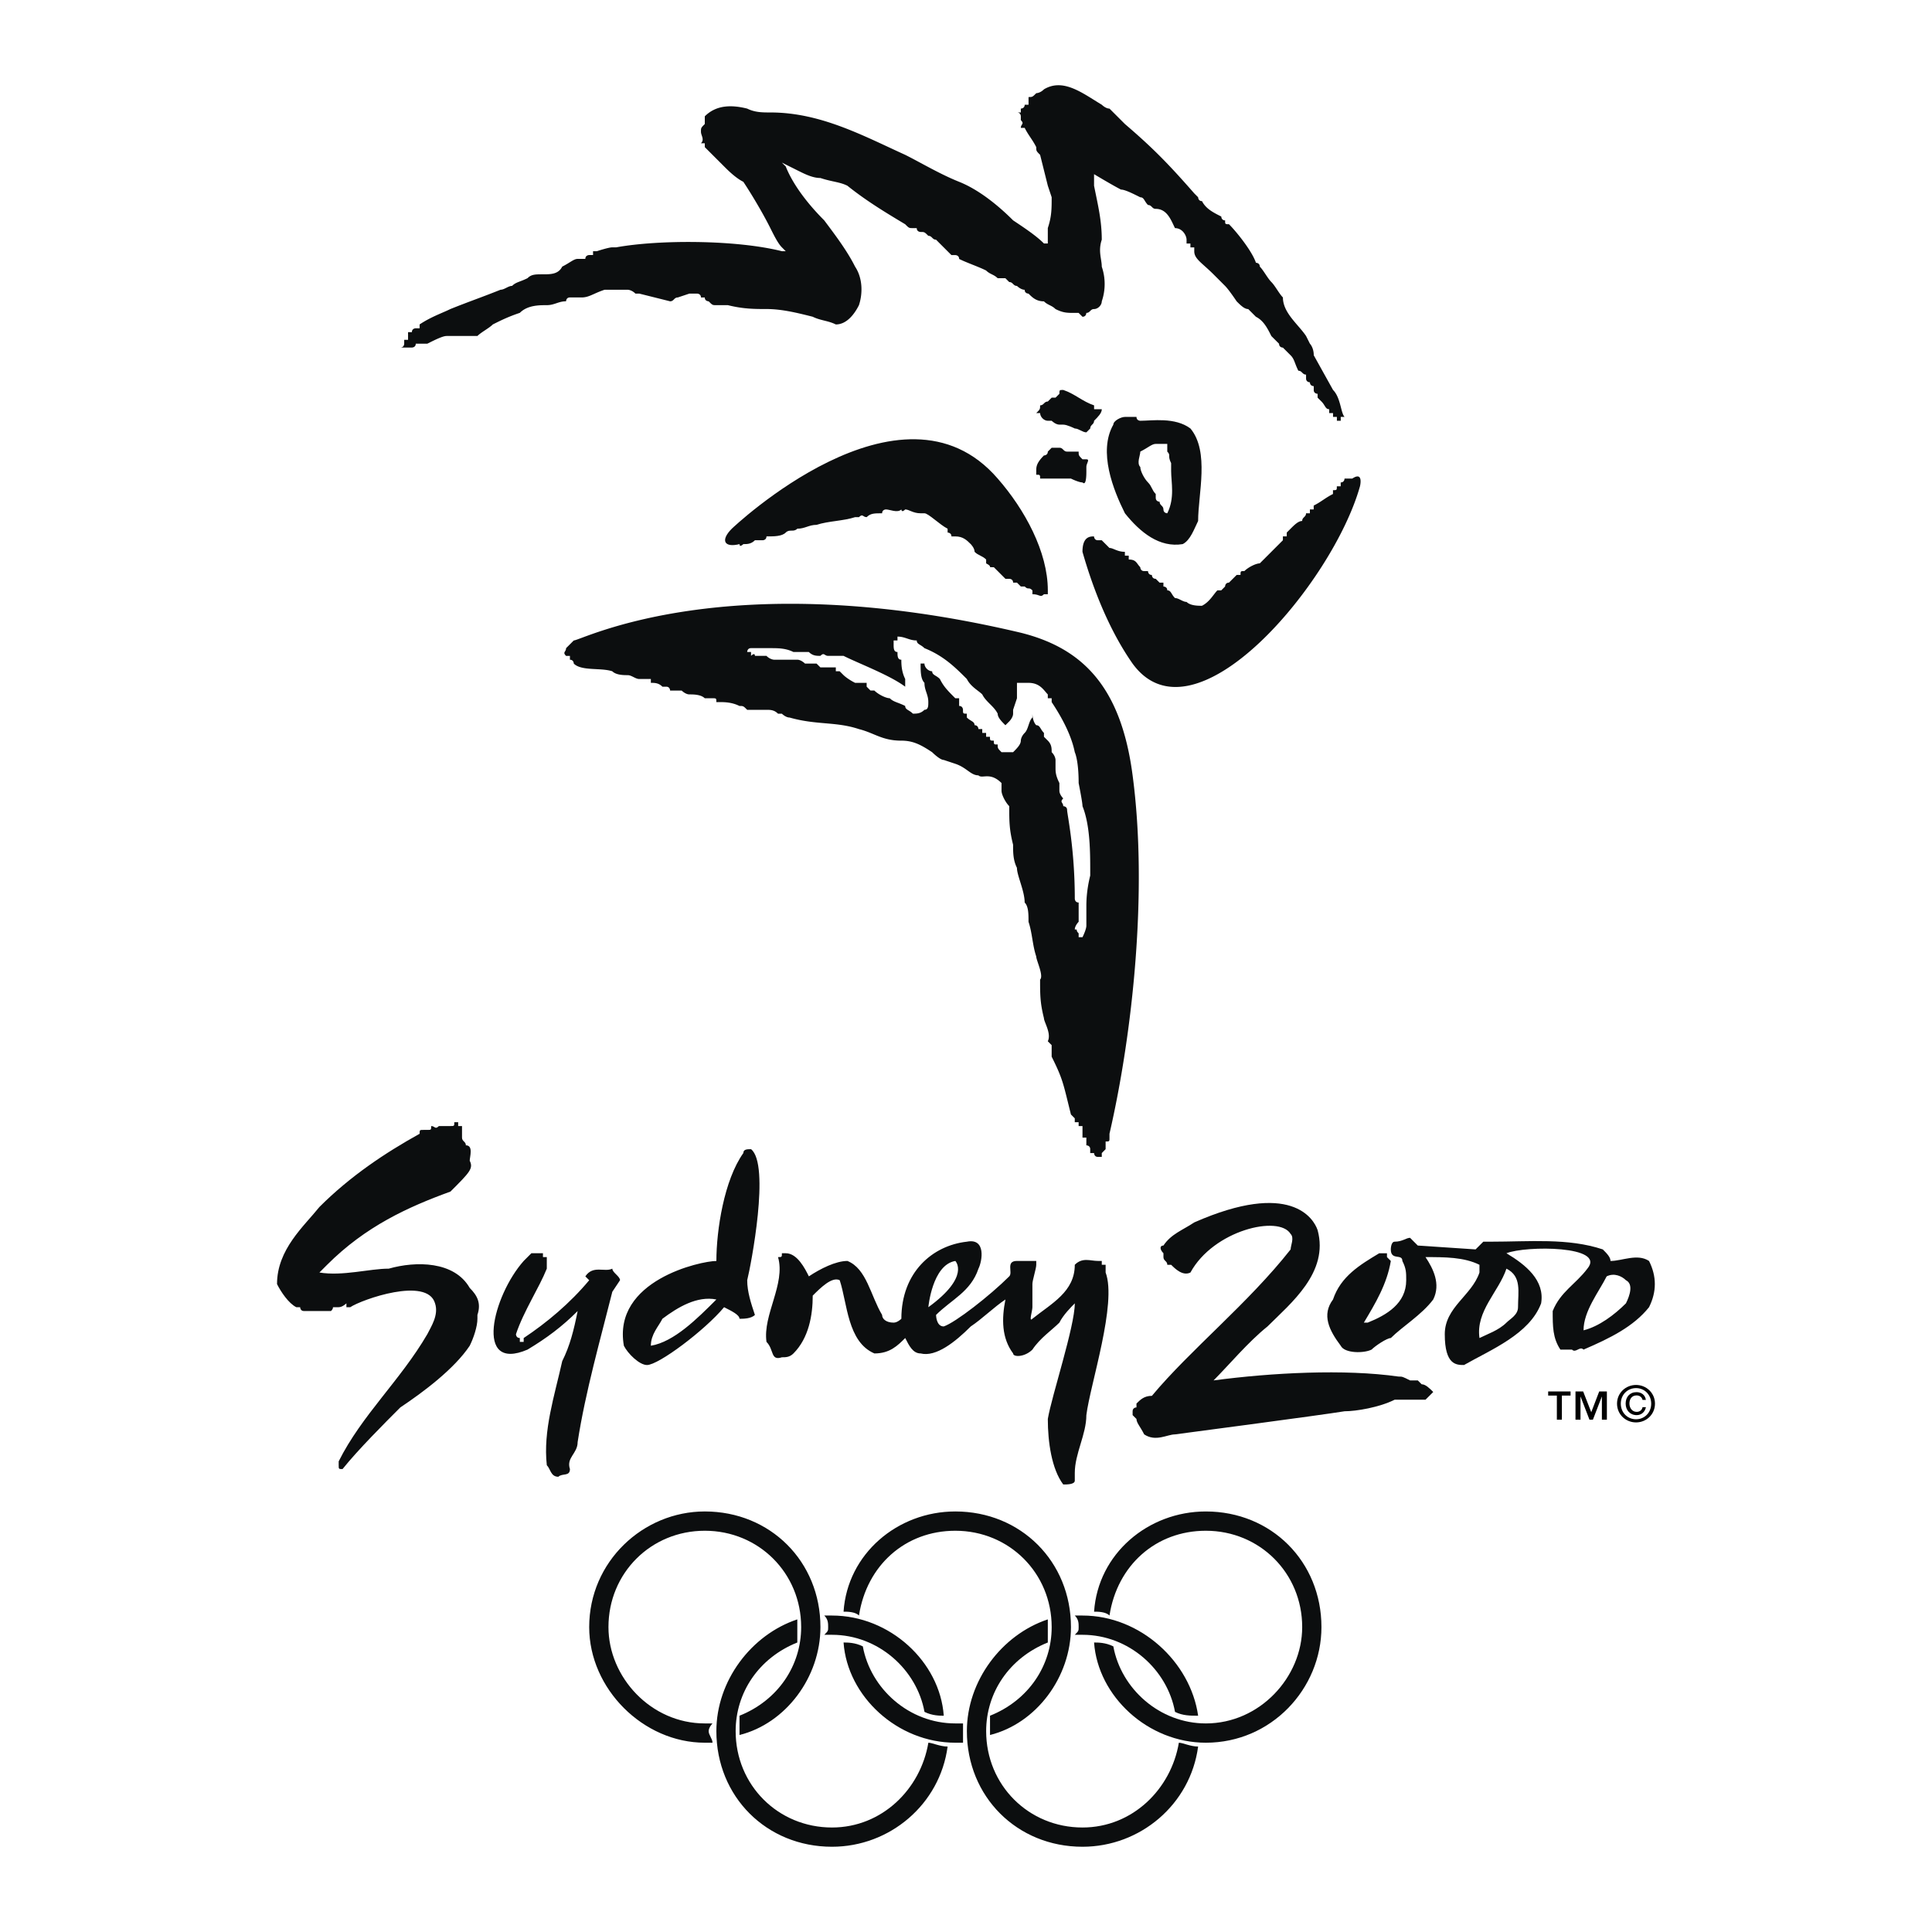 <svg xmlns="http://www.w3.org/2000/svg" width="2500" height="2500" viewBox="0 0 192.756 192.756"><g fill-rule="evenodd" clip-rule="evenodd"><path fill="#fff" d="M0 0h192.756v192.756H0V0z"/><path d="M136.072 131.959c1.152-1.924 2.307-3.846 2.691-6.152l-.385-.385v-.385h-.77c-1.922 1.152-3.844 2.307-4.613 4.613-1.154 1.539-.385 3.076.77 4.615.383.77 2.307.77 3.076.385.383-.385 1.537-1.154 1.922-1.154 1.154-1.154 3.076-2.307 4.23-3.846.768-1.537 0-3.076-.77-4.229 1.922 0 3.844 0 5.383.768v.77c-.77 2.307-3.461 3.461-3.461 6.152 0 3.076 1.154 3.076 1.922 3.076 2.693-1.537 6.537-3.076 7.691-6.152.385-2.307-1.539-3.846-3.461-4.998 1.922-.77 9.998-.77 8.074 1.537-1.152 1.539-2.691 2.309-3.459 4.23 0 1.537 0 2.691.768 3.846h1.155c.385.385.77-.385 1.154 0 2.691-1.154 4.998-2.309 6.535-4.23.77-1.537.77-3.076 0-4.613-1.152-.77-2.691 0-3.844 0 0-.385-.385-.77-.77-1.154-3.461-1.154-7.307-.77-11.15-.77h-.385c0-.385 0-.385 0 0h-.385l-.77.77-5.768-.385-.77-.77c-.385 0-.768.385-1.537.385-.385 0-.385.77-.385.77 0 1.154 1.154.385 1.154 1.154.383.768.383 1.152.383 1.922 0 2.307-1.922 3.461-3.844 4.23 0 .383 0 0 0 0h-.381zm15.381-1.539c0 .77-.77 1.154-1.154 1.539-.77.768-1.922 1.152-2.691 1.537-.385-2.691 1.922-4.613 2.691-6.922 1.539.77 1.154 2.309 1.154 3.846zm10.766-.385c-1.154 1.154-2.691 2.307-4.229 2.691 0-1.922 1.537-3.844 2.307-5.383.768-.385 1.537 0 1.922.385.769.385.385 1.538 0 2.307z" fill="#0c0e0f"/><path d="M113.385 141.57c0 .385.385.77.77 1.539 1.154.77 2.307 0 3.076 0 0 0 14.611-1.924 16.918-2.307 1.154 0 3.461-.385 5-1.154H142.225l.77-.77c-.385-.385-.77-.768-1.154-.768l-.385-.385h-.77c-.768-.385-.768-.385-1.152-.385-5.385-.77-12.689-.385-18.457.385 1.537-1.539 3.461-3.846 5.383-5.385 2.307-2.307 6.152-5.383 4.998-9.611-.385-1.154-2.691-5-12.305-.77-1.152.77-2.307 1.152-3.076 2.307-.383 0-.383.385 0 .77v.385c0 .385.385.385.385.768h.385c.385.385 1.154 1.154 1.924.77 2.307-4.229 8.844-5.768 9.996-3.846.385.385 0 1.154 0 1.539-4.229 5.383-9.996 9.998-13.842 14.611-.77 0-1.154.385-1.539.77v.385s-.385 0-.385.385v.383l.384.384zM51.863 133.496c-.385 0-.385-.385-.385-.385.769-2.307 2.307-4.613 3.076-6.537v-.385-.768h-.384v-.385h-.769-.385l-.769.77c-3.076 3.459-4.999 11.15.385 8.844 1.922-1.154 3.46-2.309 4.999-3.846-.384 1.922-.769 3.461-1.538 4.998-.769 3.461-1.922 6.922-1.538 10.383.385.385.385 1.152 1.154 1.152.384-.383 1.153 0 1.153-.768-.384-1.154.769-1.539.769-2.691.769-5 2.307-10.383 3.46-14.996l.769-1.154c0-.385-.769-.77-.769-1.154-.769.385-1.922-.385-2.691.77l.385.385c-1.923 2.307-4.23 4.23-6.537 5.768v.385h-.384l-.001-.386zM47.633 131.574c0 .768-.384 1.922-.769 2.691-1.538 2.307-4.614 4.613-6.921 6.152-1.538 1.537-4.23 4.229-5.768 6.152-.384 0-.384 0-.384-.385v-.385c2.307-4.615 6.152-8.074 8.844-12.689.385-.77 1.154-1.922.769-3.076-.769-2.691-7.306-.385-8.459.385h-.384v-.385s-.385.385-.769.385h-.385c-.384 0 0 0-.384.385H30.33c-.384 0-.384-.385-.384-.385h-.385c-.769-.385-1.538-1.537-1.922-2.307 0-3.461 2.691-5.768 4.229-7.691 3.076-3.076 6.537-5.383 9.998-7.305 0-.385 0-.385.385-.385h.384c.385 0 .385 0 .385-.385.384 0 .384.385.769 0h1.154c.384 0 .384 0 .384-.385h.385v.385h.384v1.154c0 .385.385.385.385.768.769 0 .384 1.154.384 1.539.385.77 0 1.154-1.922 3.076-4.229 1.537-8.459 3.461-12.305 7.305l-.769.77c2.307.385 4.999-.385 6.921-.385 2.692-.768 6.537-.768 8.075 1.924.769.768 1.154 1.537.769 2.691l-.001.386zM93.391 131.189c1.538-1.539 3.46-2.307 4.23-4.615.383-.768.768-3.076-1.155-2.691-3.46.385-6.537 3.076-6.537 7.691 0 0-.384.385-.769.385-.769 0-1.153-.385-1.153-.77-1.154-1.924-1.538-4.615-3.461-5.383-1.153 0-2.691.768-3.845 1.537-.384-.77-1.153-2.307-2.307-2.307h-.384c0 .385 0 .385-.385.385.769 2.691-1.538 5.768-1.153 8.459.769.77.385 1.922 1.538 1.537.384 0 .769 0 1.153-.383 1.538-1.539 1.923-3.846 1.923-5.77.769-.768 1.922-1.922 2.691-1.537.769 2.307.769 6.152 3.461 7.307 1.538 0 2.307-.77 3.076-1.539.384.77.769 1.539 1.538 1.539 1.538.383 3.46-1.154 4.999-2.693 1.153-.768 2.307-1.922 3.461-2.691-.385 1.924-.385 3.846.768 5.385 0 .383 1.154.383 1.924-.385.77-1.154 1.922-1.924 2.691-2.691.385-.77 1.154-1.539 1.537-1.924 0 2.307-2.307 9.229-2.691 11.535 0 2.309.385 5 1.539 6.537.385 0 1.152 0 1.152-.385v-.385-.383c0-1.924 1.154-3.846 1.154-5.77.385-3.074 3.076-11.15 1.922-14.227v-.77h-.383v-.383h-.385c-.77 0-1.539-.385-2.309.383 0 2.693-2.307 3.846-4.229 5.385-.385.385 0-.77 0-1.154v-2.307c0-.385.385-1.539.385-1.924v-.383h-.385-.77-.77c-1.152 0-.385 1.152-.768 1.537-1.924 1.922-5.384 4.615-6.538 4.998-.765.003-.765-1.15-.765-1.15zm1.922-5.382s1.538 1.537-2.691 4.613c0 0 .384-4.231 2.691-4.613zM74.549 127.729c0 1.154.384 2.307.769 3.461-.385.385-1.154.385-1.538.385 0-.385-.769-.77-1.538-1.154-1.923 2.307-6.537 5.768-7.69 5.768-.769 0-1.923-1.152-2.307-1.922-1.154-6.537 7.69-8.459 9.229-8.459 0-3.076.769-8.076 2.691-10.768 0-.385.385-.385.769-.385 1.922 1.538 0 11.534-.385 13.074zm-3.076 1.921c-1.923-.385-3.845.77-5.383 1.924-.385.768-1.154 1.537-1.154 2.691 2.307-.384 4.614-2.691 6.537-4.615zM92.622 173.871c-.769 4.613-4.614 8.459-9.613 8.459-5.383 0-9.613-4.23-9.613-9.613 0-3.846 2.307-7.307 6.152-8.844v-1.539-.768c-4.614 1.537-8.075 6.152-8.075 11.15 0 6.537 4.999 11.535 11.535 11.535 5.768 0 10.767-4.229 11.536-9.998-.769.001-1.538-.382-1.922-.382zM82.239 163.104h.769c4.614 0 8.459 3.461 9.229 7.691.769.383 1.538.383 1.922.383-.384-5.383-5.383-9.996-11.151-9.996h-.769c.385.385.385.77.385 1.152 0 .385 0 .385-.385.77z" fill="#0c0e0f"/><path d="M70.704 172.717c0-.385.384-.77.384-.77h-.769c-5.383 0-9.613-4.613-9.613-9.613 0-5.383 4.229-9.611 9.613-9.611s9.613 4.229 9.613 9.611c0 3.846-2.307 7.307-6.152 8.844v1.924c4.614-1.154 8.075-5.768 8.075-10.768 0-6.535-4.999-11.535-11.536-11.535-6.152 0-11.535 5-11.535 11.535 0 6.152 5.383 11.537 11.535 11.537h.769c0-.385-.384-.769-.384-1.154zM85.7 161.182c.769-5 4.614-8.459 9.613-8.459 5.384 0 9.613 4.229 9.613 9.611 0 3.846-2.307 7.307-6.152 8.844v1.924c4.615-1.154 8.076-5.768 8.076-10.768 0-6.535-5-11.535-11.537-11.535-5.768 0-10.767 4.23-11.151 9.998.384 0 1.153 0 1.538.385zM96.082 172.717v-.77h-.769c-4.614 0-8.459-3.461-9.229-7.689-.769-.385-1.538-.385-1.922-.385.384 5.383 5.383 9.998 11.151 9.998h.769v-1.154z" fill="#0c0e0f"/><path d="M117.615 173.871c-.77 4.613-4.615 8.459-9.613 8.459-5.383 0-9.613-4.23-9.613-9.613 0-3.846 2.309-7.307 6.152-8.844v-1.539-.768c-4.613 1.537-8.075 6.152-8.075 11.15 0 6.537 4.999 11.535 11.536 11.535 5.768 0 10.768-4.229 11.535-9.998-.767.001-1.537-.382-1.922-.382zM107.617 162.334c0 .385 0 .385-.385.77h.77c4.615 0 8.459 3.461 9.229 7.691.77.383 1.539.383 2.307.383-.768-5.383-5.768-9.996-11.535-9.996h-.77c.384.384.384.769.384 1.152z" fill="#0c0e0f"/><path d="M120.307 150.799c-5.768 0-10.766 4.23-11.15 9.998.385 0 1.152 0 1.537.385.77-5 4.615-8.459 9.613-8.459 5.383 0 9.613 4.229 9.613 9.611 0 5-4.23 9.613-9.613 9.613-4.613 0-8.459-3.461-9.229-7.689-.77-.385-1.537-.385-1.922-.385.385 5.383 5.383 9.998 11.15 9.998 6.537 0 11.535-5.385 11.535-11.537.001-6.535-4.997-11.535-11.534-11.535zM118.77 42.75c-1.539-1.154-3.846-.77-5-.77 0 0-.385 0-.385-.384h-.768-.385c-.385 0-1.154.384-1.154.769-1.537 2.691 0 6.537 1.154 8.844 1.537 1.923 3.461 3.461 5.768 3.076.77-.384 1.152-1.538 1.537-2.307 0-2.691 1.154-6.921-.767-9.228zm-2.309 8.459s-.385 0-.385-.384-.383-.384-.383-.769c0 0-.385 0-.385-.385v-.384c-.385-.384-.385-.769-.77-1.154-.385-.384-.77-1.153-.77-1.538-.385-.384 0-1.153 0-1.538.77-.384 1.154-.769 1.539-.769h1.152v.768c.385.385 0 .385.385 1.154v.769c.002 1.154.386 2.692-.383 4.23zM104.926 39.674l-.385.384c-.385 0-.385.384-.768.384 0 .385 0 .385-.385.77h.385c0 .384.383.769.768.769h.385s.385.385.77.385h.385c.385 0 1.152.385 1.152.385.385 0 .77.384 1.154.384l.385-.384c0-.385.385-.385.385-.77.385-.384.77-.769.77-1.153h-.77v-.385c-1.154-.384-1.924-1.153-3.076-1.538-.385 0-.385 0-.385.384l-.385.385h-.385zM100.697 57.747s.383 0 .383.384h.385l.385.384h.385c.385.385.385 0 .77.385v.385c.77 0 .77.384 1.152 0h.385V58.9c0-3.845-2.307-8.075-4.998-11.151-9.613-11.151-26.532 4.999-26.532 4.999-1.154 1.154-.769 1.923.769 1.538 0 .385.384 0 .384 0 .385 0 .769 0 1.154-.384h.769s.384 0 .384-.385c.769 0 1.538 0 1.922-.384.385-.385.769 0 1.154-.385.769 0 1.153-.384 1.922-.384 1.154-.385 2.692-.385 3.845-.769h.385c.384-.385.384 0 .769 0 .384-.385.769-.385 1.538-.385 0-.384.384-.384.384-.384.385 0 1.154.384 1.538 0 0 0 0 .384.385 0 .384 0 .769.384 1.538.384h.384c.385 0 1.538 1.154 2.307 1.538v.385s.384 0 .384.384h.385c.769 0 1.153.385 1.538.769 0 0 .385.385.385.769.385.384.768.384 1.152.769v.385c.77.384 0 .384.77.384l1.154 1.154h.386z" fill="#0c0e0f"/><path d="M130.689 51.209h-.385c0 .385-.385.385-.385.769-.385 0-.77.385-1.154.769l-.385.385v.384h-.385v.385l-1.152 1.153-1.154 1.154c-.385 0-1.152.384-1.537.769-.385 0-.385 0-.385.385h-.385l-.77.769c-.385 0-.385.384-.385.384l-.383.385h-.385c-.385.385-.77 1.153-1.539 1.538-.385 0-1.152 0-1.537-.385-.385 0-.77-.384-1.154-.384-.385-.384-.385-.769-.77-.769 0-.385-.385-.385-.385-.385v-.384h-.383l-.385-.384c-.385 0-.385-.385-.385-.385-.385 0-.385-.385-.385-.385h-.385c-.385 0-.385-.384-.385-.384-.385-.384-.385-.769-1.152-.769v-.385h-.385v-.384c-.77 0-1.154-.384-1.539-.384l-.768-.769h-.385c-.385 0-.385-.385-.385-.385-.385 0-1.154 0-1.154 1.538.77 2.692 2.307 7.306 4.998 11.151 6.152 8.459 19.996-8.075 22.688-17.688 0 0 .385-1.538-.77-.769h-.77s0 .384-.383.384v.385h-.385c0 .385 0 .385-.385.385v.384c-.77.384-1.154.769-1.924 1.154v.384h-.383c.005 0 .005 0 .005.384zM105.695 47.749h1.155s.768.384 1.152.384c.385.385.385-.769.385-1.153v-.385c0-.384.385-.769 0-.769h-.385c-.385-.385-.385-.385-.385-.77h-1.152c-.384 0-.385-.384-.77-.384h-.77l-.385.384c0 .385-.385.385-.385.385-.768.769-.768 1.153-.768 1.538v.385c.385 0 .385 0 .385.384h1.538l.385.001zM131.072 38.905c0 .384.385.384.385.384v.385l.385.384c.385.384.385.769.77.769v.385h.385v.384h.385v.384h.385v-.384h.383c-.383-.384-.383-1.922-1.152-2.691l-1.924-3.46c0-.77-.383-1.154-.383-1.154l-.385-.769c-.77-1.153-2.309-2.307-2.309-3.845-.383-.384-.768-1.154-1.152-1.538s-.77-1.154-1.154-1.538c0-.384-.385-.384-.385-.384-.383-1.154-1.922-3.076-2.691-3.846-.385 0-.385 0-.385-.384-.383 0-.383-.384-.383-.384-.77-.385-1.539-.77-1.924-1.538-.385 0-.385-.385-.385-.385l-.385-.385c-2.691-3.076-4.229-4.614-6.92-6.921l-1.539-1.538c-.385 0-.768-.385-.768-.385-1.924-1.153-3.846-2.691-5.77-1.538-.383.385-.768.385-.768.385-.385.385-.385.385-.77.385v.768h-.385c0 .385-.385.385-.385.385v.385h-.385c.385 0 .385.384.385.384v.384c.385.385 0 .385 0 .77h.385c.385.769.77 1.153 1.154 1.922 0 .384 0 .384.385.769l.768 3.076.385 1.153c0 1.153 0 1.923-.385 3.076v1.538h-.385c-.768-.769-1.922-1.538-3.076-2.307-1.537-1.538-3.459-3.076-5.383-3.845-1.922-.769-3.845-1.922-5.383-2.691-4.23-1.923-8.459-4.229-13.458-4.229-.769 0-1.538 0-2.307-.385-1.538-.385-3.076-.385-4.23.769v.769c-.384.385-.384.385-.384.769s.384.769 0 1.154h.384v.384l1.923 1.922c.384.385 1.153 1.153 1.922 1.538.769 1.153 1.923 3.076 2.692 4.614.384.769.769 1.538 1.153 1.923l.384.384h-.382c-4.614-1.154-12.305-1.154-16.534-.384h-.385c-.384 0-1.538.384-1.538.384h-.385v.384h-.384s-.385 0-.385.385h-.769c-.384 0-.769.385-1.538.769-.384.769-1.153.769-1.922.769s-1.154 0-1.538.385c-.769.384-1.154.384-1.538.769-.385 0-.769.385-1.154.385-1.922.769-3.076 1.153-4.999 1.923-.769.384-1.922.769-3.076 1.538v.384h-.384s-.385 0-.385.384h-.384v.77h-.385v.384s0 .384-.384.384h1.153s.385 0 .385-.384h1.153c.769-.384 1.538-.769 1.922-.769h3.076c.385-.385 1.154-.769 1.538-1.153.769-.385 1.538-.77 2.692-1.154 0-.384 0 0 0 0v-.384.384c.769-.769 1.922-.769 2.691-.769s1.154-.385 1.923-.385c0 0 0-.384.384-.384h1.154c.769 0 1.153-.384 2.307-.769h2.306s.385 0 .769.385h.385l3.076.769c.384 0 .384-.384.769-.384l1.153-.384h.769s.385 0 .385.384h.384c0 .384.385.384.385.384.384.385.384.385.769.385h1.153c1.538.385 2.692.385 3.845.385 1.538 0 3.076.384 4.614.769.769.385 1.538.385 2.307.77 1.153 0 1.922-1.154 2.307-1.923.384-1.153.384-2.691-.385-3.845-.769-1.538-1.922-3.076-3.076-4.614-1.538-1.538-3.076-3.46-3.845-5.383l-.384-.384 1.538.769c.769.385 1.538.769 2.307.769 1.153.385 1.922.385 2.691.77 1.923 1.538 3.845 2.691 5.768 3.845.384.385.384.385.769.385h.384c0 .385.385.385.385.385.384 0 .384 0 .769.384.384 0 .384.384.769.384l.384.385.769.769.384.384h.385s.384 0 .384.385c.769.385 1.924.769 2.691 1.153.385.385.77.385 1.154.77h.77l.385.384c.383 0 .383.384.768.384 0 0 .385.385.77.385 0 .385.385.385.385.385.385.384.77.769 1.537.769.385.385.77.385 1.154.77.77.384 1.154.384 1.922.384h.385l.385.384c.385 0 .385-.384.385-.384.385 0 .385-.384.77-.384s.77-.385.77-.77a5.353 5.353 0 0 0 0-3.46c0-.769-.385-1.538 0-2.692 0-1.922-.385-3.46-.77-5.383v-.77-.384s1.922 1.153 2.691 1.538c.385 0 1.152.384 1.922.769.385 0 .385.385.77.77.385 0 .385.384.77.384 1.152 0 1.537 1.154 1.922 1.923.77 0 1.154.769 1.154 1.153v.385h.385v.385h.383v.384c0 .769.77 1.154 1.924 2.307.385.385.77.769 1.152 1.153.385.385 1.154 1.538 1.154 1.538.385.385.77.77 1.154.77.385.384.385.384.768.769.77.385 1.154 1.154 1.539 1.923l.77.769c0 .384.383.384.383.384l.77.77c.385.384.385.769.77 1.538.385 0 .385.385.77.385v.384c0 .385.385.385.385.385 0 .384.383.384.383.384l-.001.378zM64.936 67.744h-1.153c-.385 0-.769-.384-1.154-.384-.384 0-1.153 0-1.538-.385-1.153-.384-3.076 0-3.845-.769 0 0 0-.384-.385-.384v-.384h-.384c-.385-.385 0-.385 0-.77l.769-.769c.769 0 15.38-7.69 44.604-.77 6.152 1.538 9.998 5.383 11.15 14.228 1.539 11.535 0 25.762-2.307 35.76v.385c0 .385 0 .385-.385.385v.768l-.383.385v.385h-.385c-.385 0-.385-.385-.385-.385h-.385v-.385c0-.385-.385-.385-.385-.385v-.768H108v-.385-.77h-.385v-.385h-.385v-.385l-.383-.385c-.77-3.076-.77-3.459-1.924-5.768v-1.152l-.385-.385c.385-.77-.385-1.924-.385-2.307-.383-1.539-.383-2.309-.383-3.846.383-.385-.385-1.923-.385-2.307-.385-1.154-.385-2.307-.77-3.461 0-.769 0-1.538-.385-1.922 0-1.154-.77-2.692-.77-3.461-.385-.769-.385-1.538-.385-2.307-.383-1.538-.383-2.307-.383-3.845-.385-.385-.77-1.154-.77-1.538v-.383-.385c-1.154-1.153-1.924-.384-2.307-.769-.77 0-1.155-.769-2.308-1.154l-1.154-.384c-.384 0-1.153-.769-1.153-.769-1.153-.769-1.922-1.154-3.076-1.154-1.922 0-2.691-.769-4.229-1.153-2.307-.769-4.23-.385-6.921-1.154-.385 0-.769-.384-.769-.384h-.385c-.384-.385-.769-.385-1.153-.385H74.545c-.385-.384-.385-.384-.769-.384-.769-.385-1.538-.385-1.923-.385h-.384c0-.384 0-.384-.385-.384h-.769c-.384-.385-1.153-.385-1.538-.385-.384 0-.769-.384-.769-.384h-1.153s0-.385-.385-.385h-.38c-.385-.384-.769-.384-1.154-.384v-.384zm42.681 25.762h.385s.385-.769.385-1.153v-1.154-.769c0-.384 0-1.538.385-3.076v-.384c0-1.923 0-4.614-.77-6.537 0-.385-.385-2.308-.385-2.308 0-2.307-.385-3.076-.385-3.076-.383-1.923-1.537-3.845-2.307-4.999v-.384h-.385v-.385c-.385-.384-.768-1.153-1.922-1.153h-.385-.77v1.538l-.385 1.153v.385c0 .384-.383.769-.383.769l-.385.384c-.385-.384-.77-.769-.77-1.153-.385-.769-1.154-1.154-1.539-1.923-.383-.384-1.153-.769-1.538-1.538-1.153-1.153-2.307-2.307-4.229-3.076-.384-.384-.769-.384-.769-.769-.769 0-1.153-.385-1.922-.385v.385h-.385v.384c0 .384 0 .769.385.769 0 .385 0 .769.384.769 0 .384 0 1.153.385 1.922v.769c-1.538-1.153-4.614-2.307-6.152-3.076h-.769-.385-.384c-.385 0-.385-.385-.769 0-.385 0-.769 0-1.154-.385h-1.538c-.769-.385-1.538-.385-2.307-.385h-1.923c-.384 0-.384.385-.384.385h.384v.385s.385-.385.385 0h1.153c.385.384.769.384.769.384H79.545c.384 0 .769.384.769.384h1.153l.385.385h1.538v.384h.384l.385.385s.384.384 1.153.769h1.154v.384l.384.385h.385c.384.384 1.153.769 1.538.769.384.384.769.384 1.538.769 0 .384.384.384.769.769.384 0 .769 0 1.153-.385.385 0 .385-.384.385-.769 0-.769-.385-1.153-.385-1.922-.384-.385-.384-1.154-.384-1.923h.384c0 .385.385.769.769.769 0 .385.385.385.769.769.384.769.769 1.154 1.538 1.923h.384v.769c.385 0 .385.384.385.384 0 .385 0 .385.384.385v.384c.385.385.77.385.77.769.385 0 .385.385.385.385H98v.384h.385v.385h.385c0 .384 0 .384.385.384 0 .385 0 .385.385.385 0 .384 0 .384.385.769h1.153c.385-.385.77-.769.77-1.154 0 0 0-.384.385-.769.385-.384.385-1.153.77-1.538v-.384s0 .769.385 1.153c.385 0 .385.385.768.769v.385l.385.384c.385.385.385.769.385 1.154.385.384.385.769.385.769v.769c0 .384 0 .769.385 1.538v.77c0 .384.385.769.385.769-.385.385 0 .385 0 .77 0 0 .385 0 .385.384s.768 3.845.768 8.844c0 0 0 .385.385.385v1.922s-.385.385-.385.769c.385 0 0 0 .385.385v.385h-.002z" fill="#0c0e0f"/><path d="M163.23 141.914c1.018 0 1.887-.791 1.887-1.873 0-1.072-.869-1.863-1.887-1.863-1.029 0-1.898.791-1.898 1.863 0 1.082.869 1.873 1.898 1.873zm-1.523-1.873c0-.885.668-1.551 1.523-1.551.844 0 1.512.666 1.512 1.551 0 .898-.668 1.561-1.512 1.561-.855 0-1.523-.663-1.523-1.561zm2.17.352c-.043.275-.271.469-.582.469-.451 0-.727-.385-.727-.83 0-.459.246-.811.711-.811.312 0 .539.178.598.449h.332c-.07-.504-.461-.775-.934-.775-.674 0-1.084.484-1.084 1.141 0 .648.43 1.152 1.104 1.152.453 0 .824-.307.918-.795h-.336zM157.953 138.828h-.766v2.816h.5v-2.289h.014l.881 2.289h.342l.883-2.289h.014v2.289h.498v-2.816h-.766l-.793 2.07-.807-2.07zm-1.258 0h-2.234v.41h.867v2.406h.5v-2.406h.867v-.41z"/></g></svg>